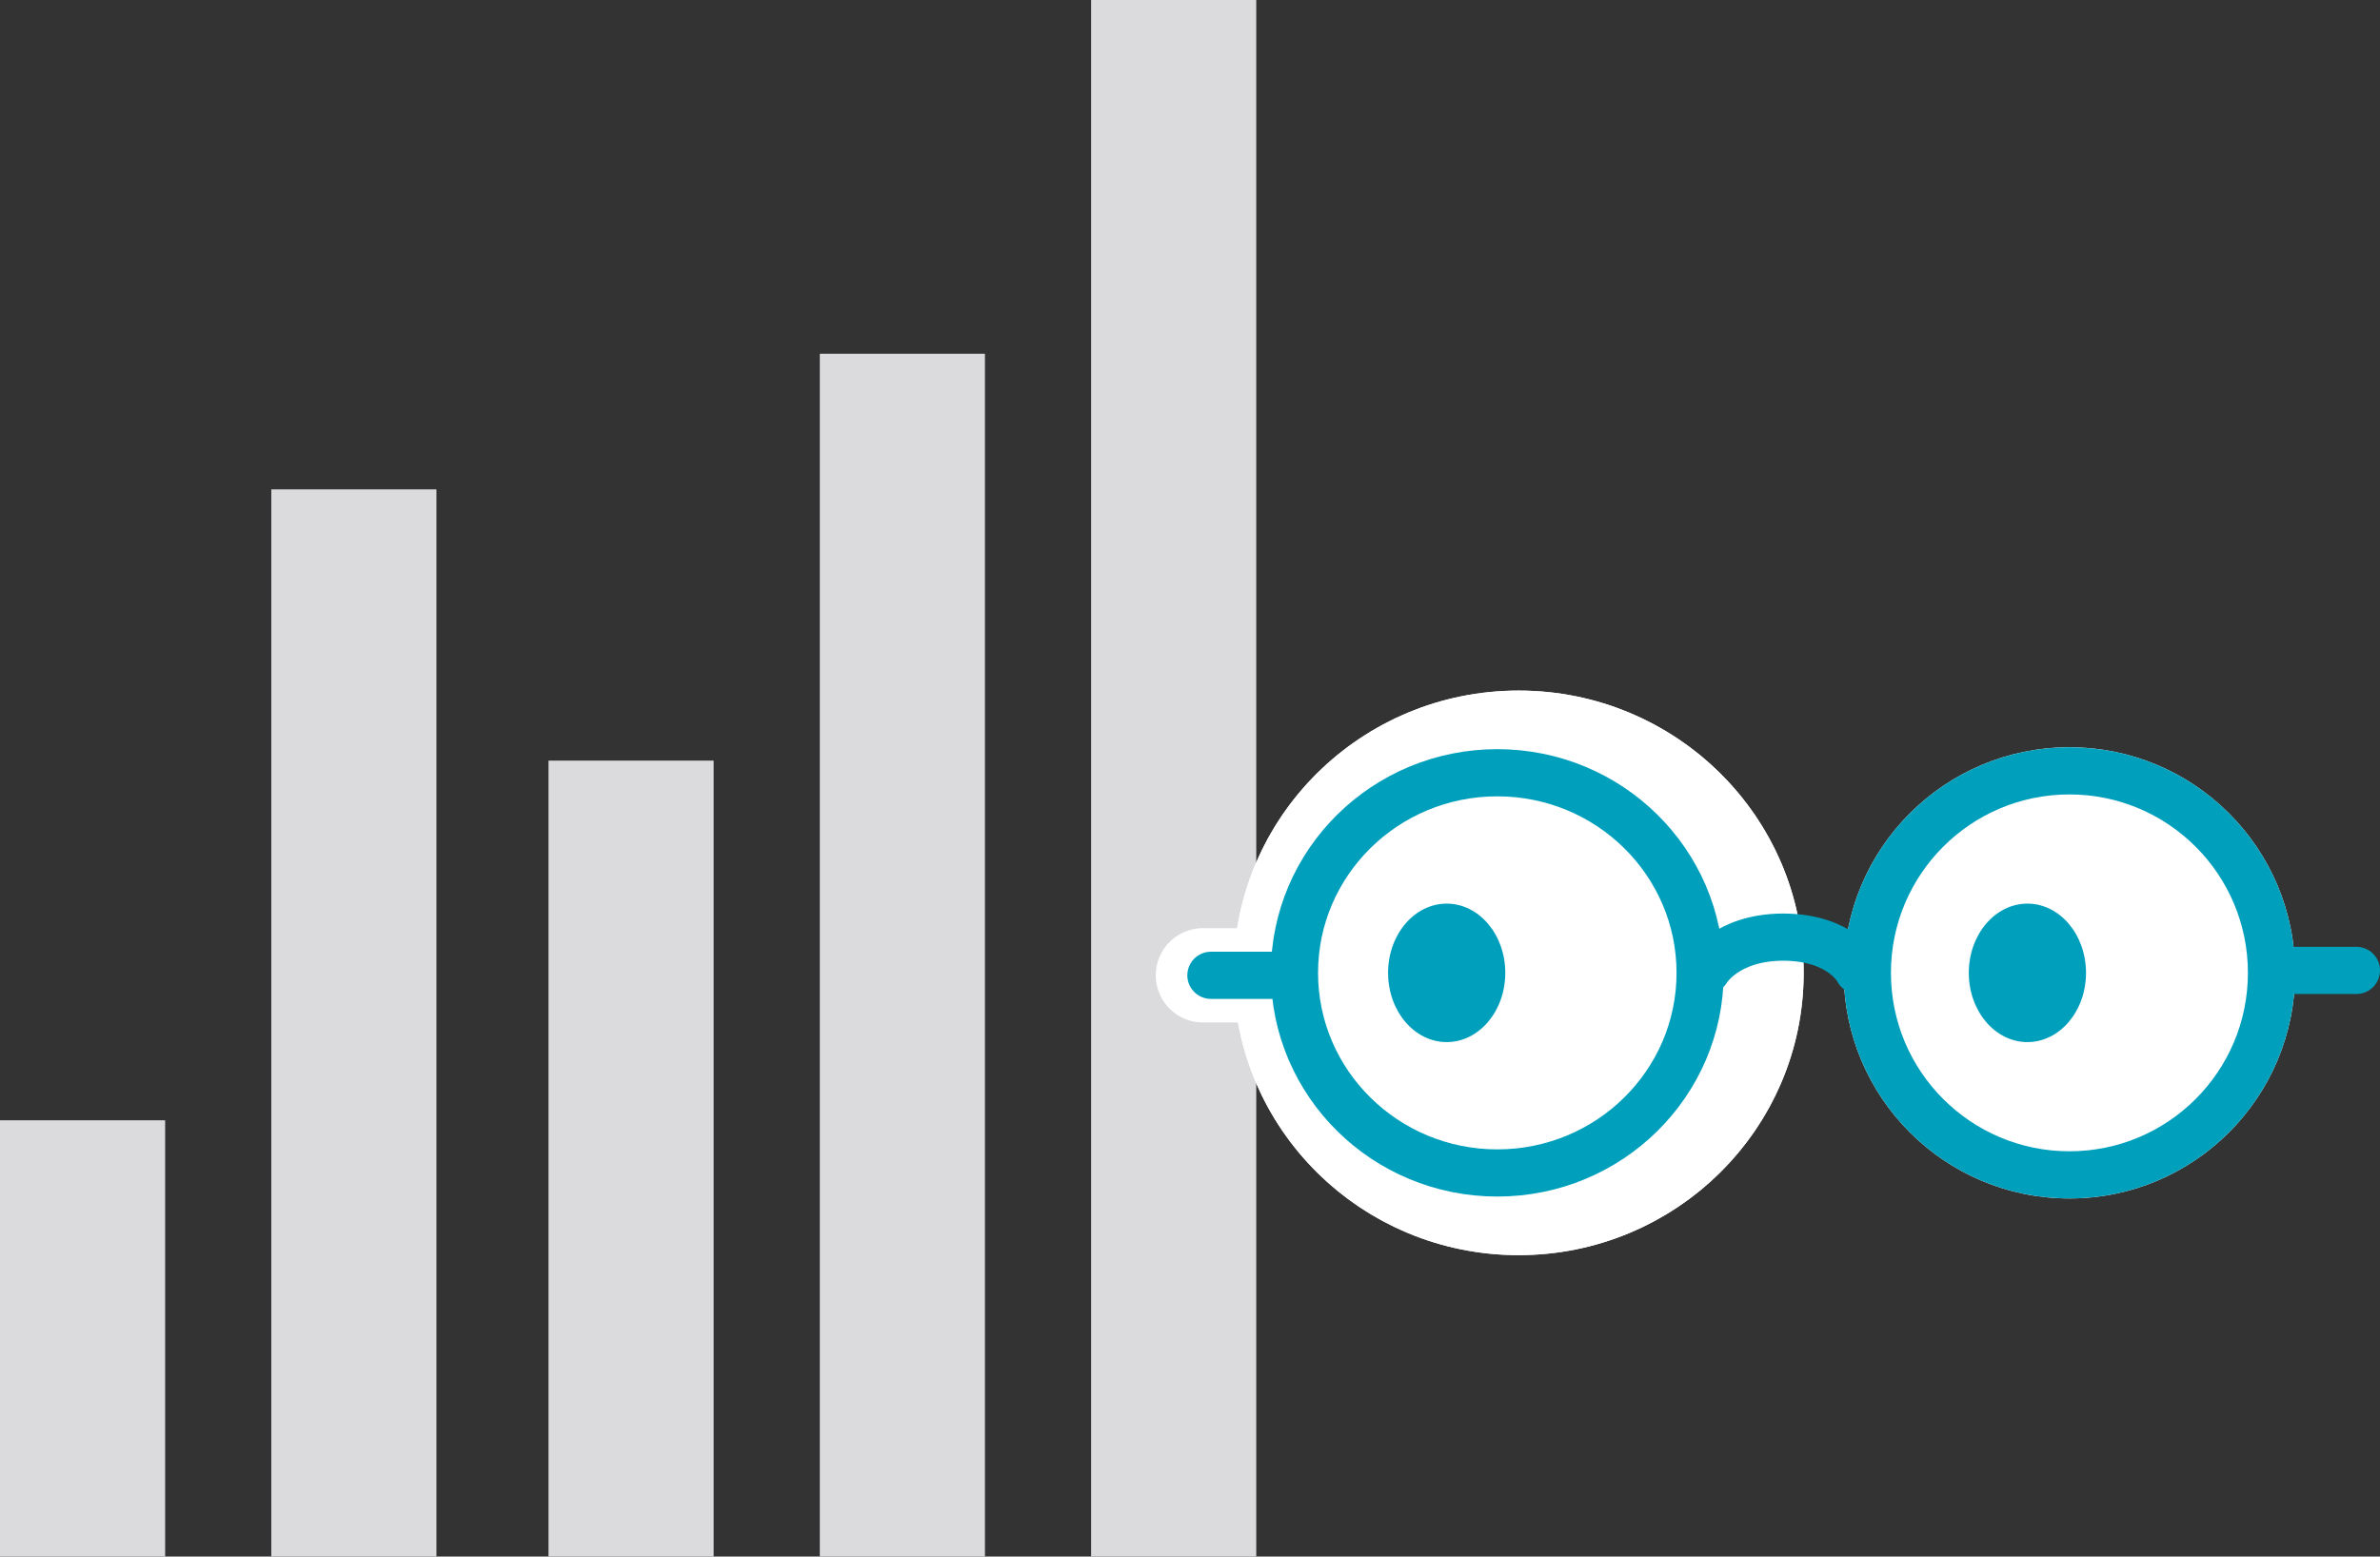 <svg xmlns="http://www.w3.org/2000/svg" width="403.534" height="264" viewBox="0 0 403.534 264"><rect x="0" y="0" width="403.534" height="264" fill="#333333" stroke="none"/><defs><style>.a{fill:#dbdbde;}.b,.d{fill:#fff;}.b,.c{stroke:#fff;stroke-width:16px;}.c,.e,.h{fill:none;}.c,.e{stroke-linecap:round;}.d,.e{stroke:#00a0bd;stroke-width:8px;}.f{fill:#00a0bd;}.g{stroke:none;}</style></defs><g transform="translate(-771 -867)"><g transform="translate(-169 77.357)"><rect class="a" width="28" height="74" transform="translate(940 979.643)"/><rect class="a" width="28" height="181" transform="translate(986 872.643)"/><rect class="a" width="28" height="135" transform="translate(1033 918.643)"/><rect class="a" width="28" height="204" transform="translate(1079 849.643)"/><rect class="a" width="28" height="264" transform="translate(1125 789.643)"/></g><g transform="translate(974.966 984.124)"><g class="b" transform="translate(5.191)"><ellipse class="g" cx="48.328" cy="47.876" rx="48.328" ry="47.876"/><ellipse class="h" cx="48.328" cy="47.876" rx="40.328" ry="39.876"/></g><line class="c" x2="10.14" transform="translate(0 48.292)"/></g><g transform="translate(976.313 993.738)"><g class="d" transform="translate(10.166 0.323)"><ellipse class="g" cx="38.391" cy="37.939" rx="38.391" ry="37.939"/><ellipse class="h" cx="38.391" cy="37.939" rx="34.391" ry="33.939"/></g><line class="e" x2="13.309" transform="translate(0 38.678)"/><g class="d" transform="translate(183.824 76.524) rotate(180)"><circle class="g" cx="38.262" cy="38.262" r="38.262"/><circle class="h" cx="38.262" cy="38.262" r="34.262"/></g><line class="e" x2="13.309" transform="translate(194.221 37.846) rotate(180)"/><path class="e" d="M0,0S2.775,5.647,12.834,5.647C22.5,5.556,25.668,0,25.668,0" transform="translate(109.737 37.846) rotate(180)"/><ellipse class="f" cx="9.937" cy="11.743" rx="9.937" ry="11.743" transform="translate(30.039 26.519)"/><ellipse class="f" cx="9.937" cy="11.743" rx="9.937" ry="11.743" transform="translate(128.501 26.519)"/></g></g></svg>